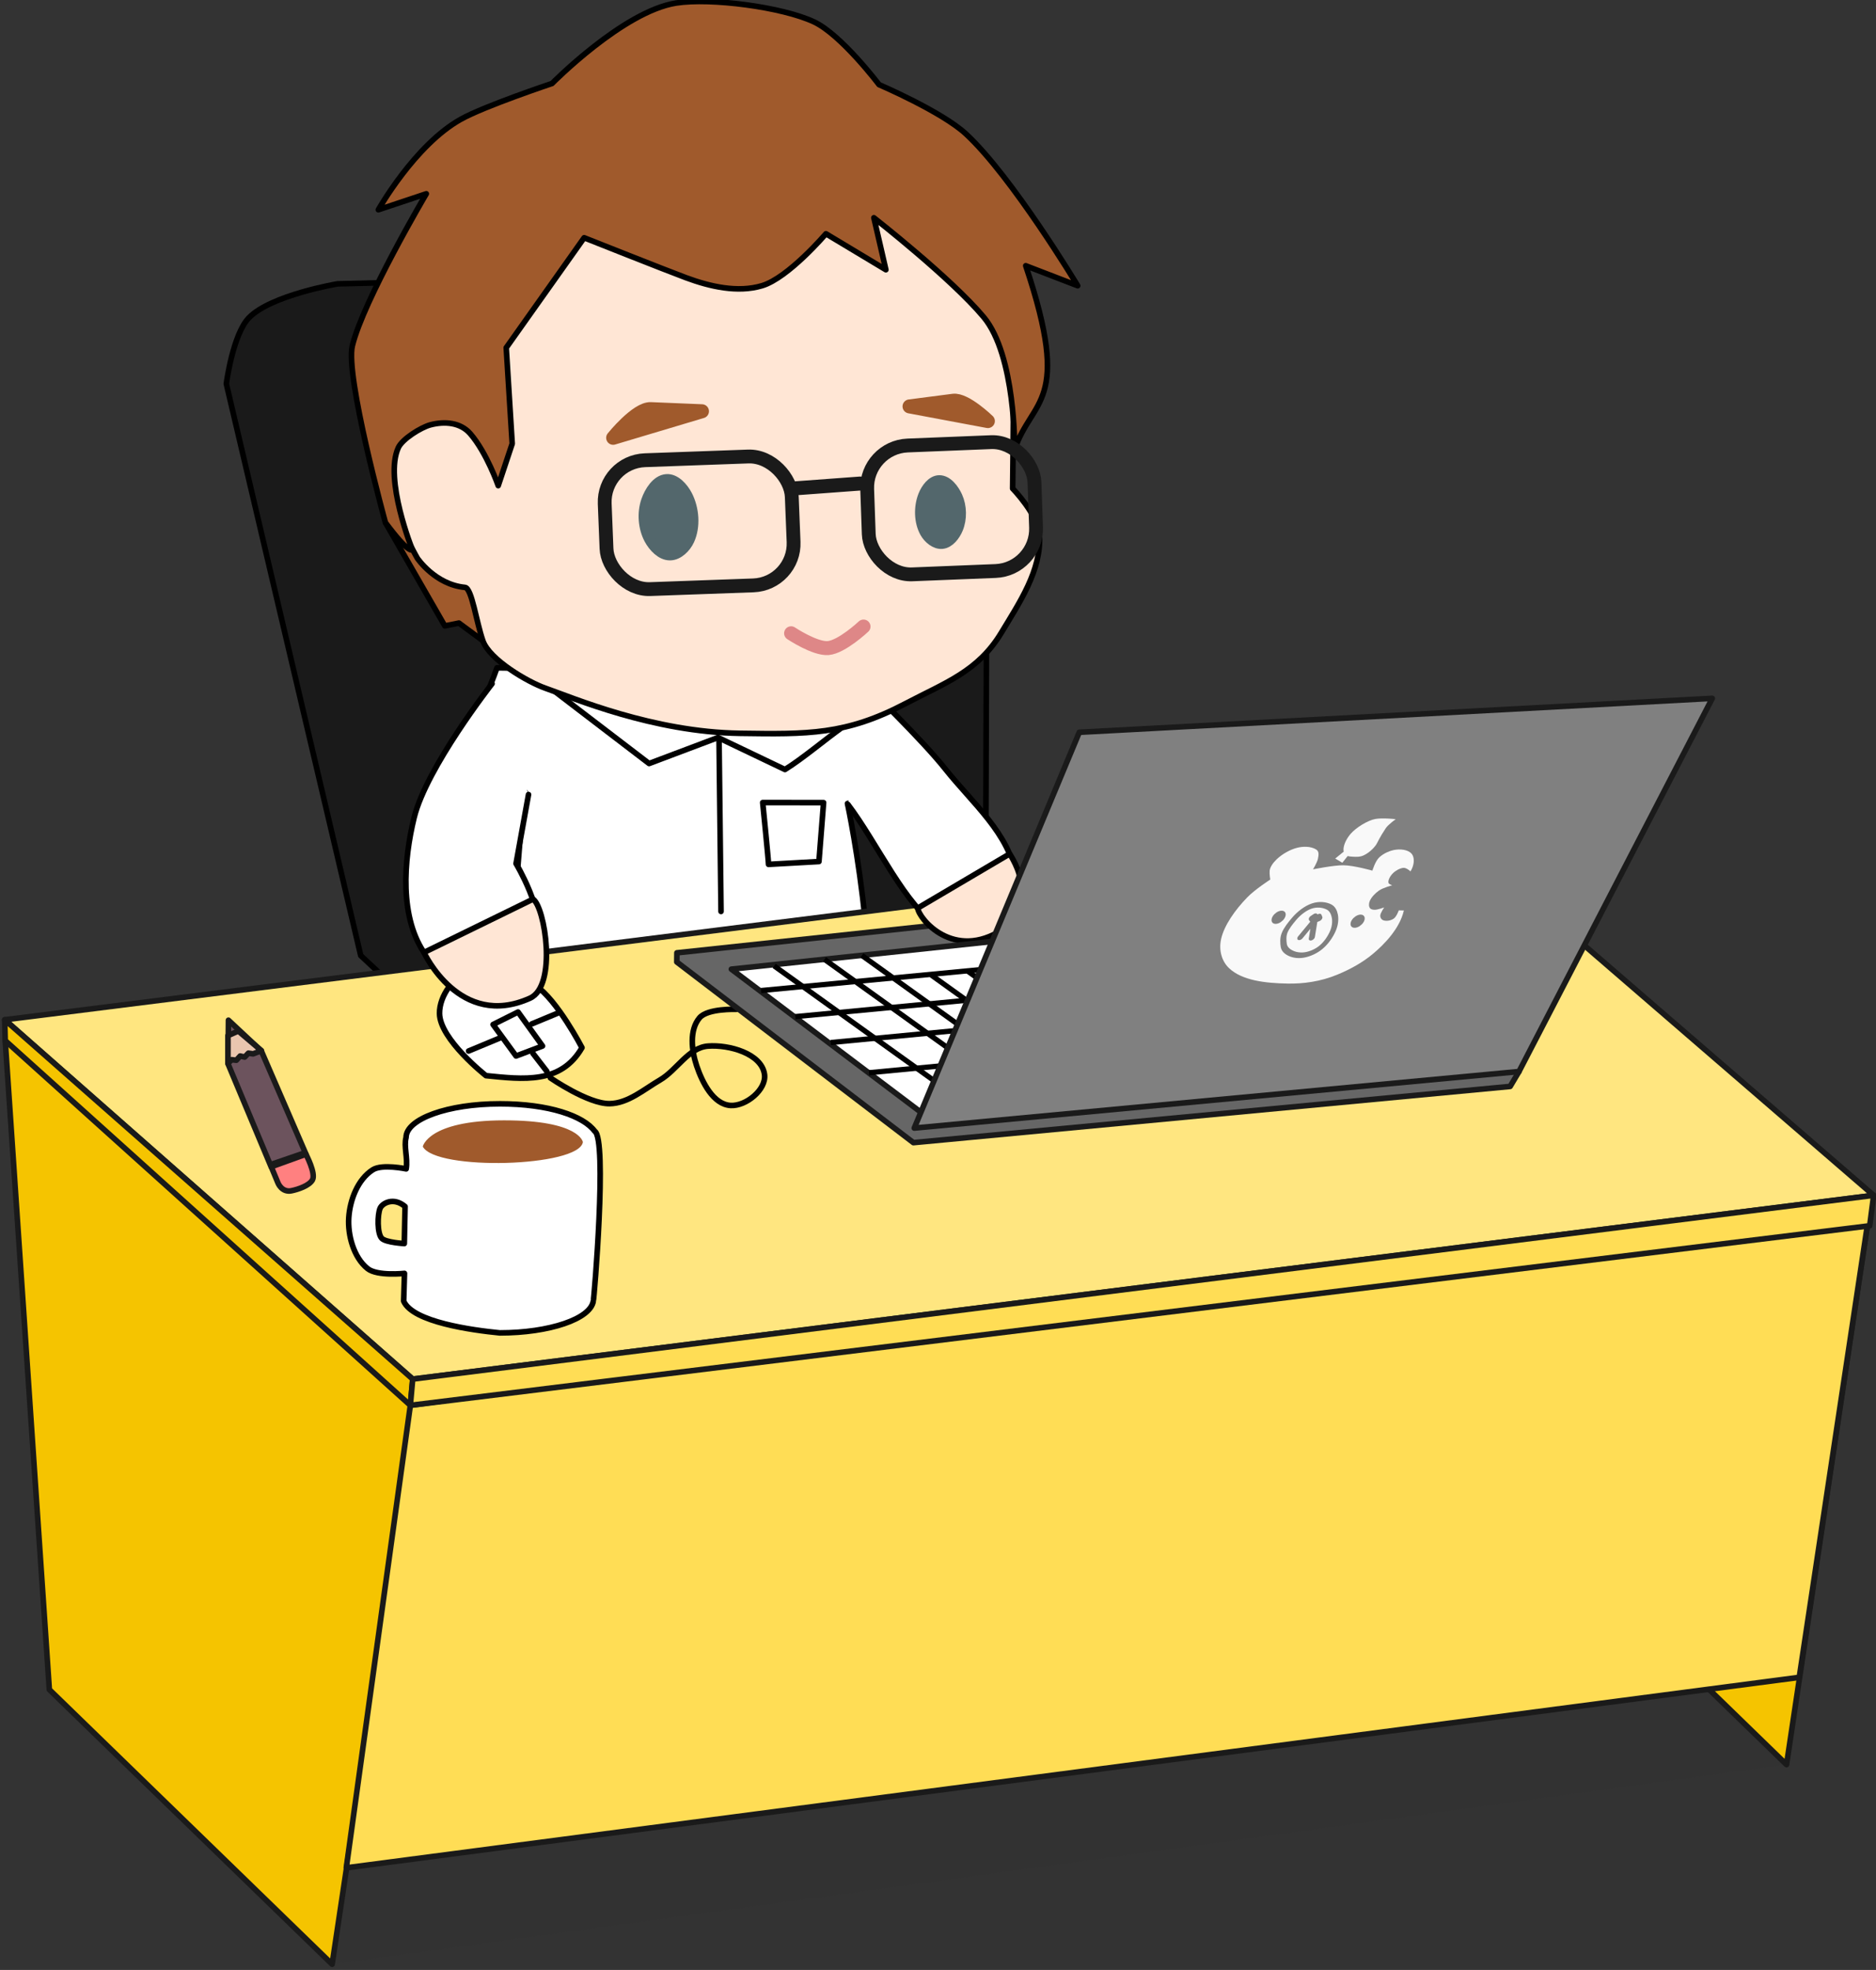 <?xml version="1.0" encoding="UTF-8" standalone="no"?>
<svg
   xmlns:dc="http://purl.org/dc/elements/1.1/"
   xmlns:cc="http://creativecommons.org/ns#"
   xmlns:rdf="http://www.w3.org/1999/02/22-rdf-syntax-ns#"
   xmlns:svg="http://www.w3.org/2000/svg"
   xmlns="http://www.w3.org/2000/svg"
   xmlns:sodipodi="http://sodipodi.sourceforge.net/DTD/sodipodi-0.dtd"
   xmlns:inkscape="http://www.inkscape.org/namespaces/inkscape"
   width="94.557mm"
   height="99.245mm"
   viewBox="0 0 94.557 99.245"
   version="1.1"
   id="svg4927"
   inkscape:version="0.92.4 (5da689c313, 2019-01-14)"
   sodipodi:docname="coding.svg">
  <rect x="0" y="0" width="94.557" height="99.245" fill="#333333" stroke="none"/>
  <defs
     id="defs4921" />
  <sodipodi:namedview
     id="base"
     pagecolor="#ffffff"
     bordercolor="#666666"
     borderopacity="1.0"
     inkscape:pageopacity="0.0"
     inkscape:pageshadow="2"
     inkscape:zoom="1"
     inkscape:cx="-56.00653"
     inkscape:cy="183.36715"
     inkscape:document-units="mm"
     inkscape:current-layer="layer1"
     showgrid="false"
     inkscape:window-width="2560"
     inkscape:window-height="1377"
     inkscape:window-x="-8"
     inkscape:window-y="-8"
     inkscape:window-maximized="1"
     fit-margin-top="0"
     fit-margin-left="0"
     fit-margin-right="0"
     fit-margin-bottom="0" />
  <g
     inkscape:label="Layer 1"
     inkscape:groupmode="layer"
     id="layer1"
     transform="translate(-59.14,-66.179)">
    <g
       transform="matrix(0.282,0,0,0.282,182.501,-21.512)"
       id="g4850"
       inkscape:export-filename="C:\Users\Jarkko\Projects\website\content\coding.png"
       inkscape:export-xdpi="137.43515"
       inkscape:export-ydpi="137.43515">
      <path
         style="opacity:0.038;fill:#2d2d2d;fill-opacity:1;stroke:none;stroke-width:0.937px;stroke-linecap:butt;stroke-linejoin:miter;stroke-opacity:1"
         d="m -118.132,626.208 -259.956,35.663 -50.541,-49.062 259.956,-35.663 z"
         id="path6207"
         inkscape:connector-curvature="0"
         sodipodi:nodetypes="ccccc" />
      <path
         sodipodi:nodetypes="ccscccccc"
         inkscape:connector-curvature="0"
         id="path4501-2"
         d="m -372.975,481.669 -24.024,-102.143 c 0,0 1.148,-8.797 4.03,-11.786 3.93,-4.074 15.86,-6.071 15.86,-6.071 l 116.188,-2.857 -0.363,114.286 -24.48,25 -73.44,-3.571 z"
         style="opacity:1;fill:#1a1a1a;fill-opacity:1;fill-rule:nonzero;stroke:#000000;stroke-width:1;stroke-linecap:round;stroke-linejoin:round;stroke-miterlimit:4;stroke-dasharray:none;stroke-dashoffset:0;stroke-opacity:1" />
      <path
         sodipodi:nodetypes="ccssscsssccc"
         inkscape:connector-curvature="0"
         id="path4174-18"
         d="m -348.623,430.268 c -5.456,15.494 -23.217,44.913 5.071,22.223 0,0 -5.325,37.758 1.939,54.548 1.337,3.09 2.797,5.316 6.081,6.061 3.349,0.76 7.1,-2.351 10.102,-4.02 6.454,-3.589 11.152,-12.162 11.152,-12.162 0,0 6.913,8.773 13.152,13.173 2.964,2.09 6.527,4.651 10.102,4.041 3.528,-0.603 4.693,-1.772 6.081,-5.071 7.062,-16.786 -1.03,-54.548 -1.03,-54.548 7.445,-2.005 13.645,-9.133 2.02,-23.234 z"
         style="opacity:1;fill:#ffffff;fill-opacity:1;fill-rule:nonzero;stroke:#000000;stroke-width:1;stroke-linecap:round;stroke-linejoin:round;stroke-miterlimit:4;stroke-dasharray:none;stroke-dashoffset:0;stroke-opacity:1" />
      <g
         transform="translate(-1355.449,126.568)"
         id="g5757"
         style="stroke-width:0.999;stroke-miterlimit:4;stroke-dasharray:none">
        <path
           style="opacity:1;fill:#f5c400;fill-opacity:1;fill-rule:nonzero;stroke:#1a1a1a;stroke-width:0.999;stroke-linecap:round;stroke-linejoin:round;stroke-miterlimit:4;stroke-dasharray:none;stroke-dashoffset:0;stroke-opacity:1"
           d="m 1178.745,333.926 8.03,116.653 50.541,49.062 15,-100 v 0"
           id="path4528"
           inkscape:connector-curvature="0"
           sodipodi:nodetypes="ccccc" />
        <path
           sodipodi:nodetypes="ccccc"
           inkscape:connector-curvature="0"
           id="path4192-9"
           d="m 918.844,366.574 259.902,-32.648 74.143,64.013 -261.125,32.83 z"
           style="opacity:1;fill:#ffe680;fill-opacity:1;fill-rule:nonzero;stroke:#1a1a1a;stroke-width:0.999;stroke-linecap:round;stroke-linejoin:round;stroke-miterlimit:4;stroke-dasharray:none;stroke-dashoffset:0;stroke-opacity:1" />
        <path
           sodipodi:nodetypes="ccccc"
           inkscape:connector-curvature="0"
           id="path4495-8"
           d="m 918.93,370.292 7.89,115.95 50.541,49.062 15,-100 v 0"
           style="opacity:1;fill:#f5c400;fill-opacity:1;fill-rule:nonzero;stroke:#1a1a1a;stroke-width:0.999;stroke-linecap:round;stroke-linejoin:round;stroke-miterlimit:4;stroke-dasharray:none;stroke-dashoffset:0;stroke-opacity:1" />
        <path
           sodipodi:nodetypes="ccccc"
           inkscape:connector-curvature="0"
           id="path4534"
           d="m 991.343,435.456 -11.448,82.62 259.697,-34.025 12.725,-84.41 z"
           style="opacity:1;fill:#ffdd55;fill-opacity:1;fill-rule:nonzero;stroke:#1a1a1a;stroke-width:0.999;stroke-linecap:round;stroke-linejoin:round;stroke-miterlimit:4;stroke-dasharray:none;stroke-dashoffset:0;stroke-opacity:1" />
        <path
           sodipodi:nodetypes="ccccc"
           inkscape:connector-curvature="0"
           id="path4540"
           d="m 918.844,366.574 0.086,3.718 72.413,65.164 0.421,-4.688 z"
           style="opacity:1;fill:#f5c400;fill-opacity:1;fill-rule:nonzero;stroke:#1a1a1a;stroke-width:0.999;stroke-linecap:round;stroke-linejoin:round;stroke-miterlimit:4;stroke-dasharray:none;stroke-dashoffset:0;stroke-opacity:1" />
        <path
           sodipodi:nodetypes="ccccc"
           inkscape:connector-curvature="0"
           id="path4542"
           d="m 991.764,430.769 -0.421,4.688 260.838,-32.08 0.708,-5.438 z"
           style="opacity:1;fill:#ffdd55;fill-opacity:1;fill-rule:nonzero;stroke:#1a1a1a;stroke-width:0.999;stroke-linecap:round;stroke-linejoin:round;stroke-miterlimit:4;stroke-dasharray:none;stroke-dashoffset:0;stroke-opacity:1" />
      </g>
      <path
         sodipodi:nodetypes="ccccccc"
         inkscape:connector-curvature="0"
         id="path4229-44"
         d="m -343.398,430.578 21.964,16.786 12.321,-4.643 11.964,5.714 c 6.577,-4.091 15.067,-12.965 19.107,-10.714 l -65.714,-7.143 z"
         style="opacity:1;fill:#ffffff;fill-opacity:1;fill-rule:nonzero;stroke:#000000;stroke-width:1;stroke-linecap:round;stroke-linejoin:round;stroke-miterlimit:4;stroke-dasharray:none;stroke-dashoffset:0;stroke-opacity:1" />
      <path
         sodipodi:nodetypes="caaaaaaac"
         inkscape:connector-curvature="0"
         id="path4218-3"
         d="m -305.857,491.281 c 0,0 -5.117,-0.201 -6.566,1.515 -1.85,2.19 -1.42,5.869 -0.505,8.586 0.991,2.942 2.962,6.885 6.061,7.071 2.736,0.165 6.441,-2.842 6.061,-5.556 -0.522,-3.728 -6.348,-5.335 -10.102,-5.051 -3.493,0.264 -5.558,4.3 -8.586,6.061 -2.865,1.666 -5.688,4.175 -9.002,4.222 -3.847,0.054 -10.584,-4.604 -10.584,-4.604"
         style="opacity:1;fill:none;fill-opacity:1;fill-rule:nonzero;stroke:#000000;stroke-width:1;stroke-linecap:round;stroke-linejoin:round;stroke-miterlimit:4;stroke-dasharray:none;stroke-dashoffset:0;stroke-opacity:1" />
      <path
         sodipodi:nodetypes="cssscc"
         inkscape:connector-curvature="0"
         id="path4220-8"
         d="m -350.588,503.127 c 0,0 -8.249,-6.477 -8.303,-11.102 -0.037,-3.183 2.562,-6.655 5.535,-7.772 3.73,-1.401 8.293,0.585 11.624,2.776 3.857,2.537 8.303,11.102 8.303,11.102 -3.775,6.542 -10.512,5.656 -17.159,4.996 z"
         style="opacity:1;fill:#ffffff;fill-opacity:1;fill-rule:nonzero;stroke:#000000;stroke-width:1;stroke-linecap:round;stroke-linejoin:round;stroke-miterlimit:4;stroke-dasharray:none;stroke-dashoffset:0;stroke-opacity:1" />
      <path
         sodipodi:nodetypes="cc"
         inkscape:connector-curvature="0"
         id="path4222-9"
         d="m -339.702,502.368 -2.491,-3.221"
         style="opacity:1;fill:#ffffff;fill-opacity:1;fill-rule:nonzero;stroke:#000000;stroke-width:1;stroke-linecap:round;stroke-linejoin:round;stroke-miterlimit:4;stroke-dasharray:none;stroke-dashoffset:0;stroke-opacity:1" />
      <path
         sodipodi:nodetypes="ccccc"
         inkscape:connector-curvature="0"
         id="path4224-2"
         d="m -349.321,493.991 4.107,5.625 4.732,-1.786 -4.375,-6.071 z"
         style="opacity:1;fill:#ffffff;fill-opacity:1;fill-rule:nonzero;stroke:#000000;stroke-width:1;stroke-linecap:round;stroke-linejoin:round;stroke-miterlimit:4;stroke-dasharray:none;stroke-dashoffset:0;stroke-opacity:1" />
      <path
         inkscape:connector-curvature="0"
         id="path4226-9"
         d="m -353.696,498.723 5.804,-2.411"
         style="opacity:1;fill:#ffffff;fill-opacity:1;fill-rule:nonzero;stroke:#000000;stroke-width:1;stroke-linecap:round;stroke-linejoin:round;stroke-miterlimit:4;stroke-dasharray:none;stroke-dashoffset:0;stroke-opacity:1" />
      <path
         sodipodi:nodetypes="cc"
         inkscape:connector-curvature="0"
         id="path4228-7"
         d="m -342.409,493.886 4.597,-1.906"
         style="opacity:1;fill:#ffffff;fill-opacity:1;fill-rule:nonzero;stroke:#000000;stroke-width:1;stroke-linecap:round;stroke-linejoin:round;stroke-miterlimit:4;stroke-dasharray:none;stroke-dashoffset:0;stroke-opacity:1" />
      <path
         sodipodi:nodetypes="cssssscc"
         inkscape:connector-curvature="0"
         id="path4331-5"
         d="m -349.499,433.098 c 0,0 -11.73,14.965 -13.929,23.929 -1.845,7.523 -2.75,18.006 2.143,24.643 2.06,2.794 5.721,3.181 9.643,3.929 2.7,0.515 5.824,0.642 8.214,-0.714 2.299,-1.304 1.587,-3.487 2.143,-6.071 1.124,-5.227 -3.929,-13.571 -3.929,-13.571 l 2.23,-12.334"
         style="opacity:1;fill:#ffffff;fill-opacity:1;fill-rule:nonzero;stroke:#000000;stroke-width:1;stroke-linecap:round;stroke-linejoin:round;stroke-miterlimit:4;stroke-dasharray:none;stroke-dashoffset:0;stroke-opacity:1" />
      <path
         sodipodi:nodetypes="ccssssc"
         inkscape:connector-curvature="0"
         id="path4377-3"
         d="m -285.907,454.663 c 5.203,6.816 10.453,18.521 16.162,21.718 2.063,1.042 4.517,1.479 6.819,1.263 1.619,-0.152 3.441,-0.575 4.546,-1.768 1.972,-2.13 2.941,-5.461 2.525,-8.334 -1.098,-7.579 -7.869,-13.192 -12.627,-19.193 -4.18,-5.272 -13.89,-14.647 -13.89,-14.647"
         style="opacity:1;fill:#ffffff;fill-opacity:1;fill-rule:nonzero;stroke:#000000;stroke-width:1;stroke-linecap:round;stroke-linejoin:round;stroke-miterlimit:4;stroke-dasharray:none;stroke-dashoffset:0;stroke-opacity:1" />
      <path
         inkscape:connector-curvature="0"
         id="path4943-0"
         d="m -368.554,404.342 10.607,18.435 2.525,-0.505 4.798,3.536 4.041,-16.162 z"
         style="opacity:1;fill:#a05a2c;fill-opacity:1;fill-rule:nonzero;stroke:#000000;stroke-width:1;stroke-linecap:round;stroke-linejoin:round;stroke-miterlimit:4;stroke-dasharray:none;stroke-dashoffset:0;stroke-opacity:1" />
      <path
         sodipodi:nodetypes="sssssscssssssscss"
         inkscape:connector-curvature="0"
         id="path4941-7"
         d="m -368.826,371.26 c 3.121,-9.156 5.397,-18.967 13.152,-24.749 11.034,-8.226 26.202,-9.285 39.901,-10.607 12.429,-1.199 25.938,-2.485 37.376,2.525 8.072,3.536 14.165,10.945 19.193,18.183 4.175,6.01 1.209,-10.228 2.525,-3.03 0.758,4.144 0.224,44.656 0.224,44.656 0,0 4.6,4.713 4.798,8.334 0.344,6.281 -3.569,12.039 -6.819,17.425 -4.184,6.934 -9.974,8.905 -17.144,12.67 -10.671,5.604 -17.496,5.476 -29.547,5.303 -15.597,-0.223 -29.833,-6.328 -34.85,-8.081 -3.053,-1.067 -9.935,-5.064 -11.121,-8.444 -1.186,-3.38 -1.978,-9.428 -3.206,-9.545 -5.357,-0.512 -8.509,-5.214 -8.509,-5.214 0,0 -7.396,-12.921 -7.995,-20.739 -0.479,-6.247 -10e-4,-12.757 2.02,-18.688 z"
         style="opacity:1;fill:#ffe6d5;fill-opacity:1;fill-rule:nonzero;stroke:#000000;stroke-width:1;stroke-linecap:round;stroke-linejoin:round;stroke-miterlimit:4;stroke-dasharray:none;stroke-dashoffset:0;stroke-opacity:1" />
      <path
         sodipodi:nodetypes="ccccccassccccccscc"
         inkscape:connector-curvature="0"
         id="path4434-1"
         d="m -348.121,508.157 c 8.797,0.004 14.963,2.17 16.973,4.902 2.271,1.354 -0.127,30.122 -0.26,30.348 -0.506,3.184 -7.837,5.674 -16.713,5.675 -4.937,-0.487 -15.553,-1.925 -17.18,-5.675 l 0.146,-4.956 c 0,0 -4.853,0.53 -6.587,-0.847 -2.523,-2.005 -3.566,-6.035 -3.374,-9.066 0.203,-3.198 1.596,-6.876 4.296,-8.597 1.678,-1.07 5.967,-0.161 5.967,-0.161 0.319,-1.921 -0.453,-4.009 -0.018,-5.604 0,-3.324 7.5,-6.019 16.751,-6.018 z m -16.93,18.347 c -2.065,-1.746 -4.065,-0.587 -4.454,0.295 -0.494,1.12 -0.549,4.572 0.306,5.407 0.756,0.739 4.012,0.918 4.012,0.918 z"
         style="opacity:1;fill:#ffffff;fill-opacity:1;fill-rule:nonzero;stroke:#000000;stroke-width:1;stroke-linecap:round;stroke-linejoin:round;stroke-miterlimit:4;stroke-dasharray:none;stroke-dashoffset:0;stroke-opacity:1" />
      <path
         sodipodi:nodetypes="czcc"
         inkscape:connector-curvature="0"
         id="path4459-1"
         d="m -333.268,514.99 c 0,0 -0.569,-3.896 -14.126,-3.879 -13.557,0.018 -14.491,4.683 -14.491,4.683 2.29,4.375 27.945,3.674 28.618,-0.804 z"
         style="opacity:1;fill:#a05a2c;fill-opacity:1;fill-rule:nonzero;stroke:none;stroke-width:0.831;stroke-linecap:round;stroke-linejoin:round;stroke-miterlimit:4;stroke-dasharray:none;stroke-dashoffset:0;stroke-opacity:1" />
      <path
         sodipodi:nodetypes="csscccscccscsscsccsscssscccc"
         inkscape:connector-curvature="0"
         id="path4937-4"
         d="m -333.041,353.435 c 0,0 14.685,5.834 18.214,7.143 4.265,1.582 9.211,2.724 13.571,1.429 4.705,-1.398 11.429,-9.286 11.429,-9.286 l 10.714,6.429 -2.143,-9.286 c 0,0 13.81,10.793 19.617,17.735 5.741,6.862 5.541,23.676 5.541,23.676 3.083,-9.225 10.327,-7.963 1.984,-32.839 l 9.286,3.571 c 0,0 -11.739,-19.523 -20,-27.143 -4.323,-3.987 -15.505,-8.781 -15.505,-8.781 0,0 -6.749,-8.931 -11.638,-11.219 -5.673,-2.655 -18.445,-4.332 -24.632,-3.362 -9.468,1.484 -22.179,14.372 -22.179,14.372 0,0 -12.066,4.025 -16.306,6.393 -8.237,4.599 -14.74,16.169 -14.74,16.169 l 8.571,-2.857 c 0,0 -11.233,19.02 -13.214,27.143 -1.309,5.365 5.906,31.594 5.906,31.594 4.323,5.809 4.809,4.834 4.809,4.834 0,0 -5.08,-12.597 -2.5,-18.214 0.717,-1.56 4.055,-3.631 5.714,-4.071 2.573,-0.683 5.399,-0.44 7.143,1.571 2.96,3.413 5,9.286 5,9.286 l 2.5,-7.5 -1.071,-17.143 z"
         style="opacity:1;fill:#a05a2c;fill-opacity:1;fill-rule:nonzero;stroke:#000000;stroke-width:1;stroke-linecap:round;stroke-linejoin:round;stroke-miterlimit:4;stroke-dasharray:none;stroke-dashoffset:0;stroke-opacity:1" />
      <path
         sodipodi:nodetypes="sccs"
         inkscape:connector-curvature="0"
         id="path4963-4"
         d="m -342.726,489.291 c 4.914,-2.212 2.663,-16.329 0.55,-17.696 l -19.493,9.524 c 0,0 6.359,13.836 18.943,8.172 z"
         style="opacity:1;fill:#ffe6d5;fill-opacity:1;fill-rule:nonzero;stroke:#000000;stroke-width:1;stroke-linecap:round;stroke-linejoin:round;stroke-miterlimit:4;stroke-dasharray:none;stroke-dashoffset:0;stroke-opacity:1" />
      <path
         sodipodi:nodetypes="cc"
         inkscape:connector-curvature="0"
         id="path4231-5"
         d="m -308.934,442.899 0.357,30.893"
         style="opacity:1;fill:#ffffff;fill-opacity:1;fill-rule:nonzero;stroke:#000000;stroke-width:1;stroke-linecap:round;stroke-linejoin:round;stroke-miterlimit:4;stroke-dasharray:none;stroke-dashoffset:0;stroke-opacity:1" />
      <path
         sodipodi:nodetypes="ccccc"
         inkscape:connector-curvature="0"
         id="path4233-55"
         d="m -300.088,465.381 c 0,-0.714 -1.041,-11.045 -1.041,-11.045 l 10.884,0.013 -0.832,10.527 z"
         style="opacity:1;fill:#ffffff;fill-opacity:1;fill-rule:nonzero;stroke:#000000;stroke-width:1;stroke-linecap:round;stroke-linejoin:round;stroke-miterlimit:4;stroke-dasharray:none;stroke-dashoffset:0;stroke-opacity:1" />
      <path
         sodipodi:nodetypes="cscc"
         inkscape:connector-curvature="0"
         id="path4440-8"
         d="m -311.984,384.432 -9.154,-0.381 c -2.517,-0.105 -6.72,5.124 -6.72,5.124 z"
         style="opacity:1;fill:#a05a2c;fill-opacity:1;fill-rule:nonzero;stroke:#a05a2c;stroke-width:2.5;stroke-linecap:round;stroke-linejoin:round;stroke-miterlimit:4;stroke-dasharray:none;stroke-dashoffset:0;stroke-opacity:1" />
      <path
         style="opacity:1;fill:#a05a2c;fill-opacity:1;fill-rule:nonzero;stroke:#a05a2c;stroke-width:2.5;stroke-linecap:round;stroke-linejoin:round;stroke-miterlimit:4;stroke-dasharray:none;stroke-dashoffset:0;stroke-opacity:1"
         d="m -274.884,383.565 7.821,-1.01 c 2.151,-0.278 6.18,3.633 6.18,3.633 z"
         id="path4442-3"
         inkscape:connector-curvature="0"
         sodipodi:nodetypes="cscc" />
      <path
         inkscape:connector-curvature="0"
         id="path4448-5"
         d="m -296.051,424.097 c 0,0 4.255,2.84 6.624,2.641 2.456,-0.206 6.318,-3.844 6.318,-3.844"
         style="opacity:1;fill:none;fill-opacity:1;fill-rule:nonzero;stroke:#de8787;stroke-width:2.5;stroke-linecap:round;stroke-linejoin:round;stroke-miterlimit:4;stroke-dasharray:none;stroke-dashoffset:0;stroke-opacity:1"
         sodipodi:nodetypes="csc" />
      <path
         sodipodi:nodetypes="aaaaaaa"
         inkscape:connector-curvature="0"
         id="path4450-1"
         d="m -321.807,400.428 c 0.563,-1.602 1.786,-3.589 3.479,-3.722 1.514,-0.12 2.895,1.45 3.594,2.798 1.213,2.339 1.467,5.498 0.373,7.895 -0.588,1.289 -1.921,2.626 -3.338,2.63 -1.518,0.005 -2.876,-1.46 -3.594,-2.798 -1.075,-2.004 -1.268,-4.658 -0.514,-6.803 z"
         style="opacity:1;fill:#53676c;fill-opacity:1;fill-rule:nonzero;stroke:#53676c;stroke-width:2.093;stroke-linecap:round;stroke-linejoin:round;stroke-miterlimit:4;stroke-dasharray:none;stroke-dashoffset:0;stroke-opacity:1" />
      <path
         style="opacity:1;fill:#53676c;fill-opacity:1;fill-rule:nonzero;stroke:#53676c;stroke-width:2.093;stroke-linecap:round;stroke-linejoin:round;stroke-miterlimit:4;stroke-dasharray:none;stroke-dashoffset:0;stroke-opacity:1"
         d="m -266.461,399.71 c -0.583,-1.282 -1.732,-2.83 -3.122,-2.808 -1.242,0.019 -2.247,1.427 -2.713,2.597 -0.808,2.031 -0.771,4.665 0.305,6.563 0.579,1.02 1.768,2.023 2.923,1.915 1.237,-0.115 2.231,-1.433 2.713,-2.597 0.721,-1.743 0.674,-3.954 -0.106,-5.67 z"
         id="path4452-23"
         inkscape:connector-curvature="0"
         sodipodi:nodetypes="aaaaaaa" />
      <g
         id="g6041"
         style="stroke:#1a1a1a;stroke-opacity:1">
        <rect
           transform="matrix(0.999,-0.036,0.04,0.999,0,0)"
           rx="7.5"
           ry="7.5"
           y="381.402"
           x="-345.268"
           height="23.047"
           width="33.471"
           id="rect4484-8"
           style="opacity:1;fill:none;fill-opacity:1;fill-rule:nonzero;stroke:#1a1a1a;stroke-width:2.471;stroke-linecap:round;stroke-linejoin:round;stroke-miterlimit:4;stroke-dasharray:none;stroke-dashoffset:0;stroke-opacity:1" />
        <rect
           style="opacity:1;fill:none;fill-opacity:1;fill-rule:nonzero;stroke:#1a1a1a;stroke-width:2.471;stroke-linecap:round;stroke-linejoin:round;stroke-miterlimit:4;stroke-dasharray:none;stroke-dashoffset:0;stroke-opacity:1"
           id="rect4486-0"
           width="29.931"
           height="23.043"
           x="-296.291"
           y="379.378"
           ry="7.5"
           rx="7.5"
           transform="matrix(0.999,-0.04,0.035,0.999,0,0)" />
        <path
           style="opacity:1;fill:none;fill-opacity:1;fill-rule:nonzero;stroke:#1a1a1a;stroke-width:2.5;stroke-linecap:round;stroke-linejoin:round;stroke-miterlimit:4;stroke-dasharray:none;stroke-dashoffset:0;stroke-opacity:1"
           d="m -295.732,398.231 12.031,-0.886"
           id="path4476-1"
           inkscape:connector-curvature="0"
           sodipodi:nodetypes="cc" />
      </g>
      <g
         transform="matrix(0.827,0,0,0.832,-495.113,180.798)"
         id="g5134-0">
        <g
           id="g4481-3-3-7"
           transform="rotate(18.917,154.926,62.53)"
           style="stroke:#1a1a1a;stroke-width:1.205;stroke-miterlimit:4;stroke-dasharray:none">
          <path
             sodipodi:nodetypes="ccssc"
             inkscape:connector-curvature="0"
             id="path4479-7-13-7"
             d="m 241.59,397.143 2.362,2.66 c 0,0 1.456,1.73 3.314,0.64 1.236,-0.726 3.251,-2.249 3.523,-3.657 0.307,-1.59 -3.153,-4.799 -3.153,-4.799"
             style="opacity:1;fill:#ff8080;fill-opacity:1;fill-rule:nonzero;stroke:#1a1a1a;stroke-width:1.205;stroke-linecap:round;stroke-linejoin:round;stroke-miterlimit:4;stroke-dasharray:none;stroke-dashoffset:0;stroke-opacity:1" />
          <path
             sodipodi:nodetypes="cccccc"
             inkscape:connector-curvature="0"
             id="path4471-7-0-4"
             d="m 241.429,397.005 -15.964,-17.88 -2.965,-8.906 8.858,3.939 16.321,17.847 z"
             style="opacity:1;fill:#6c535d;fill-opacity:1;fill-rule:nonzero;stroke:#1a1a1a;stroke-width:1.205;stroke-linecap:round;stroke-linejoin:round;stroke-miterlimit:4;stroke-dasharray:none;stroke-dashoffset:0;stroke-opacity:1" />
          <path
             sodipodi:nodetypes="cc"
             inkscape:connector-curvature="0"
             id="path4475-2-5-1"
             d="m 224.286,373.612 1.429,-1.429"
             style="opacity:1;fill:none;fill-opacity:1;fill-rule:nonzero;stroke:#1a1a1a;stroke-width:1.205;stroke-linecap:round;stroke-linejoin:round;stroke-miterlimit:4;stroke-dasharray:none;stroke-dashoffset:0;stroke-opacity:1" />
        </g>
        <path
           style="opacity:1;fill:#e9c6af;fill-opacity:1;fill-rule:nonzero;stroke:#1a1a1a;stroke-width:1.205;stroke-linecap:round;stroke-linejoin:round;stroke-miterlimit:4;stroke-dasharray:none;stroke-dashoffset:0;stroke-opacity:1"
           d="m 118.994,378.816 v 5.973 l 0.799,-0.799 1.01,0.114 0.834,-0.905 0.975,0.22 0.799,-0.834 1.01,0.149 0.905,-0.343 0.905,-0.343 -4.989,-4.216 z"
           id="path4536-9-1"
           inkscape:connector-curvature="0"
           sodipodi:nodetypes="cccccccccccc" />
        <path
           sodipodi:nodetypes="cc"
           style="opacity:1;fill:#e9c6af;fill-opacity:1;fill-rule:nonzero;stroke:#1a1a1a;stroke-width:1.205;stroke-linecap:round;stroke-linejoin:round;stroke-miterlimit:4;stroke-dasharray:none;stroke-dashoffset:0;stroke-opacity:1"
           d="m 128.551,406.395 6.845,-2.331"
           id="path4538-21-5"
           inkscape:connector-curvature="0" />
      </g>
      <path
         style="opacity:1;fill:#666666;fill-opacity:1;fill-rule:nonzero;stroke:#1a1a1a;stroke-width:0.999;stroke-linecap:round;stroke-linejoin:round;stroke-miterlimit:4;stroke-dasharray:none;stroke-dashoffset:0;stroke-opacity:1"
         d="m -274.191,515.095 -42.293,-32.274 0.02,-1.641 113.642,-12.122 36.871,33.335 -1.582,2.659 z"
         id="path4200-8"
         inkscape:connector-curvature="0"
         sodipodi:nodetypes="ccccccc" />
      <path
         sodipodi:nodetypes="cczzc"
         inkscape:connector-curvature="0"
         id="path4965-5"
         d="m -273.417,473.192 16.434,-9.687 c 0,0 2.004,3.006 1.977,5.466 -0.027,2.459 5.577,2.334 -3.214,8.036 -8.791,5.701 -15.031,-1.95 -15.197,-3.814 z"
         style="opacity:1;fill:#ffe6d5;fill-opacity:1;fill-rule:nonzero;stroke:#000000;stroke-width:1;stroke-linecap:round;stroke-linejoin:round;stroke-miterlimit:4;stroke-dasharray:none;stroke-dashoffset:0;stroke-opacity:1" />
      <path
         inkscape:connector-curvature="0"
         id="path4202-5"
         d="m -273.028,509.528 -33.704,-25.427 100.897,-10.696 27.11,28.03 z"
         style="opacity:1;fill:#ffffff;fill-opacity:1;fill-rule:nonzero;stroke:#1a1a1a;stroke-width:0.999;stroke-linecap:round;stroke-linejoin:round;stroke-miterlimit:4;stroke-dasharray:none;stroke-dashoffset:0;stroke-opacity:1"
         sodipodi:nodetypes="ccccc" />
      <g
         id="g6188">
        <path
           inkscape:connector-curvature="0"
           id="path6070"
           d="m -301.422,487.921 57.129,-5.449"
           style="fill:none;stroke:#000000;stroke-width:0.937px;stroke-linecap:butt;stroke-linejoin:miter;stroke-opacity:1" />
        <path
           inkscape:connector-curvature="0"
           id="path6070-4"
           d="m -295.299,492.579 57.129,-5.449"
           style="fill:none;stroke:#000000;stroke-width:0.937px;stroke-linecap:butt;stroke-linejoin:miter;stroke-opacity:1" />
        <path
           inkscape:connector-curvature="0"
           id="path6070-4-6"
           d="m -288.971,497.208 57.129,-5.449"
           style="fill:none;stroke:#000000;stroke-width:0.937px;stroke-linecap:butt;stroke-linejoin:miter;stroke-opacity:1" />
        <path
           inkscape:connector-curvature="0"
           id="path6070-4-6-9"
           d="m -282.115,502.599 57.129,-5.449"
           style="fill:none;stroke:#000000;stroke-width:0.937px;stroke-linecap:butt;stroke-linejoin:miter;stroke-opacity:1" />
        <path
           inkscape:connector-curvature="0"
           id="path6117"
           d="m -299.078,483.526 30.879,22.148"
           style="fill:none;stroke:#000000;stroke-width:0.937px;stroke-linecap:butt;stroke-linejoin:miter;stroke-opacity:1" />
        <path
           inkscape:connector-curvature="0"
           id="path6117-5"
           d="m -290.084,482.355 30.879,22.148"
           style="fill:none;stroke:#000000;stroke-width:0.937px;stroke-linecap:butt;stroke-linejoin:miter;stroke-opacity:1" />
        <path
           inkscape:connector-curvature="0"
           id="path6117-5-4"
           d="m -283.404,481.651 30.879,22.148"
           style="fill:none;stroke:#000000;stroke-width:0.937px;stroke-linecap:butt;stroke-linejoin:miter;stroke-opacity:1" />
        <path
           inkscape:connector-curvature="0"
           id="path6117-5-4-3"
           d="m -270.983,485.167 30.879,22.148"
           style="fill:none;stroke:#000000;stroke-width:0.937px;stroke-linecap:butt;stroke-linejoin:miter;stroke-opacity:1" />
        <path
           inkscape:connector-curvature="0"
           id="path6117-5-4-3-0"
           d="m -264.479,484.464 30.879,22.148"
           style="fill:none;stroke:#000000;stroke-width:0.937px;stroke-linecap:butt;stroke-linejoin:miter;stroke-opacity:1" />
      </g>
      <path
         style="opacity:1;fill:#808080;fill-opacity:1;fill-rule:nonzero;stroke:#1a1a1a;stroke-width:0.999;stroke-linecap:round;stroke-linejoin:round;stroke-miterlimit:4;stroke-dasharray:none;stroke-dashoffset:0;stroke-opacity:1"
         d="m -274.037,512.494 29.495,-70.711 113.137,-6.061 -34.546,66.67 z"
         id="path4198-5"
         inkscape:connector-curvature="0"
         sodipodi:nodetypes="ccccc" />
      <g
         id="g6051"
         transform="matrix(1,0,-0.456,1,215.537,-1.172)">
        <path
           sodipodi:nodetypes="sssscssssssccssscsssscsssccssscscsss"
           inkscape:connector-curvature="0"
           id="path4146-9-6"
           d="m -208.185,463.412 c -0.54,-0.022 -1.081,0.038 -1.583,0.184 -1.088,0.316 -2.12,1.087 -2.7,2.056 -0.352,0.589 -0.556,1.388 -0.321,2.032 0.233,0.638 0.831,1.581 0.831,1.581 0,0 -1.925,1.752 -2.655,3.171 -1.155,2.244 -1.862,4.997 -1.289,7.452 0.487,2.087 1.997,4.016 3.788,5.204 3.349,2.22 7.728,2.685 11.753,2.758 2.766,0.05 5.682,-0.342 8.143,-1.602 1.783,-0.912 3.444,-2.079 4.639,-3.681 1.313,-1.759 2.744,-4.573 2.018,-7.775 l -0.921,-0.022 c 0,0 0.122,1.107 -0.22,1.464 -0.391,0.408 -1.119,0.471 -1.667,0.328 -0.422,-0.111 -0.816,-0.453 -0.993,-0.85 -0.2,-0.447 0.036,-1.468 0.036,-1.468 0,0 -0.97,0.426 -1.485,0.423 -0.35,-0.002 -0.741,-0.072 -1.006,-0.3 -0.364,-0.312 -0.605,-0.821 -0.613,-1.3 -0.011,-0.659 0.327,-1.339 0.782,-1.818 0.501,-0.526 1.959,-0.963 1.959,-0.963 0,0 -0.736,-0.186 -0.91,-0.481 -0.279,-0.475 -0.221,-1.167 0.041,-1.652 0.271,-0.501 0.84,-0.901 1.406,-0.976 0.481,-0.063 1.37,0.492 1.37,0.492 l 0.22,0.141 c 0.171,-1.005 -0.239,-2.188 -0.948,-2.903 -0.83,-0.838 -2.235,-1.126 -3.409,-0.981 -0.906,0.112 -1.887,0.602 -2.366,1.376 -0.417,0.674 -0.148,2.369 -0.148,2.369 0,0 -3.718,-0.933 -5.618,-0.959 -1.714,-0.023 -5.092,0.727 -5.092,0.727 0,0 0.172,-1.236 0.017,-1.86 -0.183,-0.736 -0.385,-1.346 -1.07,-1.68 -0.603,-0.295 -1.295,-0.459 -1.989,-0.488 z"
           style="opacity:1;fill:#f9f9f9;fill-opacity:1;fill-rule:nonzero;stroke:none;stroke-width:2;stroke-linecap:round;stroke-linejoin:round;stroke-miterlimit:4;stroke-dasharray:none;stroke-dashoffset:0;stroke-opacity:1" />
        <path
           inkscape:connector-curvature="0"
           id="path4283-6"
           d="m -196.454,458.35 c -0.615,-0.013 -1.25,0.009 -1.704,0.104 -1.177,0.248 -2.676,1.478 -3.152,2.623 -0.299,0.72 -0.365,1.574 -0.179,2.33 0.074,0.302 0.204,0.605 0.382,0.871 l -0.956,1.235 1.612,0.75 0.414,-1.203 c 0.322,0.085 0.67,0.108 0.998,0.124 0.609,0.031 1.292,0.067 1.813,-0.249 0.67,-0.407 1.183,-1.155 1.355,-1.918 0.07,-0.308 0,-1.196 0.378,-2.949 0.134,-0.617 1.037,-1.587 1.037,-1.587 0,0 -0.973,-0.11 -1.999,-0.13 z"
           style="opacity:1;fill:#f9f9f9;fill-opacity:1;fill-rule:nonzero;stroke:none;stroke-width:2;stroke-linecap:round;stroke-linejoin:round;stroke-miterlimit:4;stroke-dasharray:none;stroke-dashoffset:0;stroke-opacity:1" />
        <g
           style="fill:none;stroke:#1a1a1a;stroke-width:1;stroke-miterlimit:4;stroke-dasharray:none"
           transform="rotate(-7.273,1089.815,5337.136)"
           id="g4324-8">
          <ellipse
             style="opacity:1;fill:#808080;fill-opacity:1;fill-rule:nonzero;stroke:#808080;stroke-width:1;stroke-linecap:round;stroke-linejoin:round;stroke-miterlimit:4;stroke-dasharray:none;stroke-dashoffset:0;stroke-opacity:1"
             id="path4148-5-0"
             cx="481.797"
             cy="256.056"
             rx="0.647"
             ry="0.678"
             transform="matrix(0.978,0.208,-0.206,0.979,0,0)" />
          <ellipse
             ry="0.678"
             rx="0.647"
             cy="255.564"
             cx="496.249"
             id="ellipse4150-2-7"
             style="opacity:1;fill:#808080;fill-opacity:1;fill-rule:nonzero;stroke:#808080;stroke-width:1;stroke-linecap:round;stroke-linejoin:round;stroke-miterlimit:4;stroke-dasharray:none;stroke-dashoffset:0;stroke-opacity:1"
             transform="matrix(0.978,0.208,-0.206,0.979,0,0)" />
          <path
             style="opacity:1;fill:none;fill-opacity:1;fill-rule:nonzero;stroke:#808080;stroke-width:1;stroke-linecap:round;stroke-linejoin:round;stroke-miterlimit:4;stroke-dasharray:none;stroke-dashoffset:0;stroke-opacity:1"
             d="m 420.414,353.999 c -0.04,0.728 0.29,1.633 0.593,2.303 0.332,0.734 1.059,1.288 1.785,1.665 0.793,0.412 1.74,0.651 2.628,0.558 0.822,-0.086 1.674,-0.43 2.245,-1.008 0.721,-0.73 1.093,-1.799 1.202,-2.813 0.1,-0.936 -0.119,-1.929 -0.532,-2.785 -0.343,-0.711 -0.855,-1.416 -1.55,-1.813 -0.92,-0.526 -2.114,-0.834 -3.134,-0.566 -1.001,0.262 -1.858,1.087 -2.348,1.976 -0.422,0.767 -0.841,1.61 -0.889,2.483 z"
             id="path4154-2-9"
             inkscape:connector-curvature="0"
             sodipodi:nodetypes="sssssssssss" />
          <path
             style="opacity:1;fill:none;fill-opacity:1;fill-rule:nonzero;stroke:#808080;stroke-width:1;stroke-linecap:round;stroke-linejoin:round;stroke-miterlimit:4;stroke-dasharray:none;stroke-dashoffset:0;stroke-opacity:1"
             d="m 423.468,355.141 1.534,-2.94 0.53,3.279"
             id="path4166-7-0"
             inkscape:connector-curvature="0" />
          <path
             style="opacity:1;fill:none;fill-opacity:1;fill-rule:nonzero;stroke:#808080;stroke-width:1;stroke-linecap:round;stroke-linejoin:round;stroke-miterlimit:4;stroke-dasharray:none;stroke-dashoffset:0;stroke-opacity:1"
             d="m 424.874,352.322 -0.494,-0.55 0.362,-0.27 0.32,0.414 0.41,-0.259 0.271,0.404 z"
             id="path4170-3-4"
             inkscape:connector-curvature="0" />
        </g>
      </g>
    </g>
  </g>
</svg>
